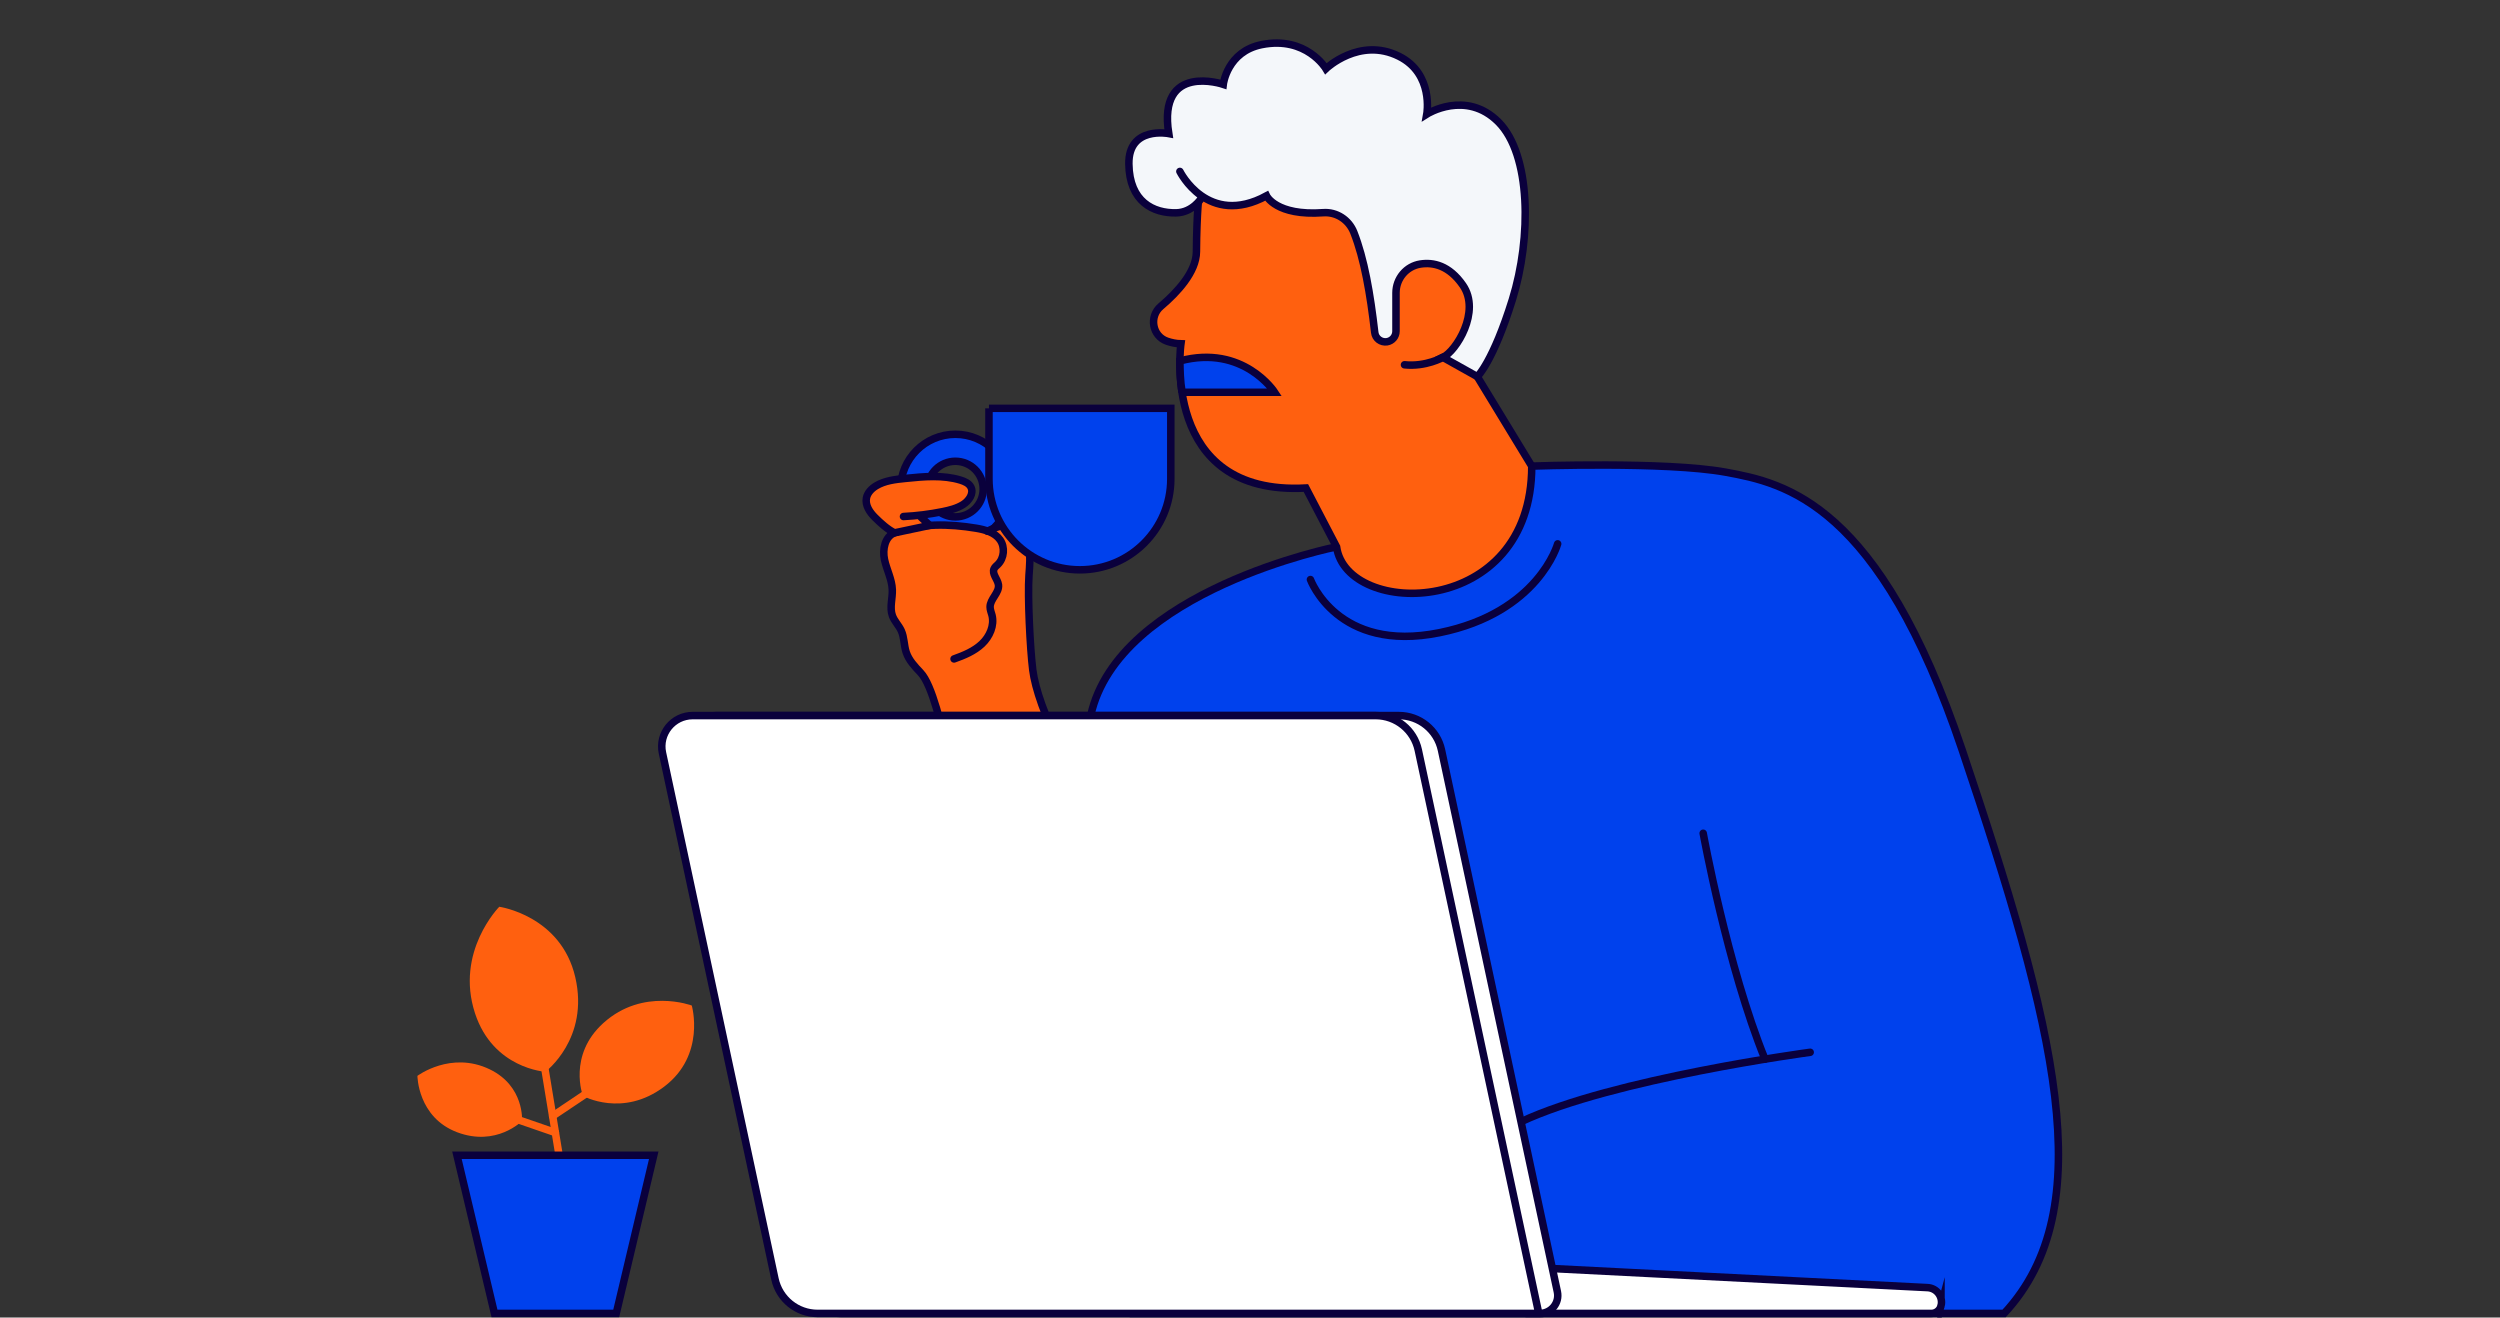 <?xml version="1.0" encoding="UTF-8"?> <svg xmlns="http://www.w3.org/2000/svg" id="Layer_1" viewBox="0 0 666 351"><rect x="0" y="0" width="666" height="351" fill="#333333" stroke="none"/><defs><style>.cls-1,.cls-2{fill:#ff600f;}.cls-3{fill:#f4f7fa;}.cls-3,.cls-2,.cls-4,.cls-5,.cls-6,.cls-7{stroke-linecap:round;stroke-miterlimit:10;stroke-width:2px;}.cls-3,.cls-2,.cls-4,.cls-5,.cls-7{stroke:#0a003c;}.cls-4{fill:#fff;}.cls-5{fill:#0041ed;}.cls-6{stroke:#ff600f;}.cls-6,.cls-7{fill:none;}</style></defs><path class="cls-5" d="M254.51,115.69c-8.06,0-14.6,6.54-14.6,14.6s6.54,14.6,14.6,14.6,14.6-6.54,14.6-14.6-6.54-14.6-14.6-14.6Zm0,22.01c-4.09,0-7.41-3.32-7.41-7.41s3.32-7.41,7.41-7.41,7.41,3.32,7.41,7.41-3.32,7.41-7.41,7.41Z"></path><path class="cls-5" d="M533.9,349.9c26-27.94,13.69-76.18-11.16-150.06-22.12-65.77-47.11-71.16-63.07-74.06s-51.61-1.61-51.61-1.61c0,0-56,7.5-52,21.5,0,0-58.23,11.6-65.5,44.97l11.33,159.26h232Z"></path><path class="cls-2" d="M319.48,51.08s-.68,5.41-.75,16c-.04,5.38-5.14,10.84-9.48,14.52-3.2,2.71-2.31,7.94,1.66,9.3,1.17,.4,2.42,.66,3.69,.69,0,0-5.71,40.58,33.29,38.42l8.17,15.67c2.67,18.97,52,19.3,52-21.5l-14.5-23.83-2-8.5,4.33-18.67-18.5-24.5-24.33-5-30.17,1.5-3.42,5.92Z"></path><path class="cls-5" d="M314.89,104.5h24.68s-8.34-12.86-25.25-8.34c.04,2.42,.09,5.23,.57,8.34Z"></path><path class="cls-2" d="M384.4,95.2s-4.55,2.58-10.24,1.98"></path><path class="cls-7" d="M482.23,280.33s-52.6,7.02-77.05,18.51"></path><path class="cls-7" d="M453.73,221.98s6.44,35.5,16.47,60.18"></path><path class="cls-7" d="M349.1,154.39s7.17,19.67,34.38,14.16c26.44-5.35,31.48-23.67,31.48-23.67"></path><path class="cls-2" d="M262.99,141.53c1.88-.89,3.91-1.8,5.95-1.42,2.55,.47,4.38,2.88,5.02,5.4s.34,5.16,.16,7.75c-.39,5.67,.3,19.61,1.01,25.24,1.23,9.74,10.75,31.66,24.19,40.05l-8.75,7.72h-11.71l-17.43,2.43c-6.18-6.48-10.03-43.05-16.21-49.53-1.53-1.61-3.11-3.29-3.81-5.4-.62-1.88-.5-3.98-1.33-5.78-.64-1.39-1.82-2.51-2.34-3.95-.8-2.19,.06-4.61-.03-6.95-.1-2.76-1.5-5.3-2.08-8.01s.1-6.13,2.68-7.13c6.77-2.63,14.59-2.42,21.75-1.23,2.38,.4,4.94,1.11,6.34,3.07,1.4,1.96,1.13,4.92-.59,6.6-.35,.34-.77,.65-.98,1.1-.66,1.38,.95,2.78,1.16,4.3,.28,2.13-2.24,3.76-2.23,5.91,0,.76,.32,1.47,.51,2.2,.69,2.75-.63,5.7-2.69,7.64s-4.75,3.05-7.42,4"></path><path class="cls-2" d="M240.69,137.6c3.5-.17,6.98-.61,10.41-1.3,1.89-.38,3.81-.86,5.45-1.88,1.59-.99,2.94-2.97,2.1-4.64-.51-1.02-1.66-1.53-2.75-1.87-4.73-1.44-9.8-.96-14.71-.46-2.69,.27-5.48,.58-7.8,1.98-1.22,.74-2.31,1.86-2.58,3.26-.36,1.92,.88,3.77,2.26,5.14,1.49,1.48,3.35,3.19,5.23,4.12l9.38-1.98-2.86-2.71"></path><path class="cls-4" d="M517.08,347.92h0c.64-2.4-1.09-4.77-3.57-4.9l-99.97-5.08-5.6,11.96h106.56c1.21,0,2.27-.81,2.58-1.98Z"></path><path class="cls-4" d="M410.19,349.9H223.98c-5.47,0-10.2-3.82-11.35-9.18l-29.97-140.14c-1.1-5.12,2.81-9.95,8.05-9.95h181.95c5.47,0,10.2,3.82,11.35,9.18l30.87,144.31c.64,2.98-1.63,5.78-4.68,5.78Z"></path><path class="cls-4" d="M409.92,349.9H217.8c-5.47,0-10.2-3.82-11.35-9.18l-29.97-140.14c-1.1-5.12,2.81-9.95,8.05-9.95h181.95c5.47,0,10.2,3.82,11.35,9.18l32.1,150.09Z"></path><line class="cls-6" x1="148.94" y1="307.76" x2="144.43" y2="280.29"></line><line class="cls-6" x1="147.22" y1="297.32" x2="157.76" y2="290.25"></line><line class="cls-6" x1="147.95" y1="301.72" x2="133.23" y2="296.64"></line><path class="cls-1" d="M145.29,285.53s11.78-8.79,7.96-25.22c-3.82-16.42-20.24-18.75-20.24-18.75,0,0-11.83,11.95-6.47,28.37,4.82,14.76,18.75,15.59,18.75,15.59Z"></path><path class="cls-1" d="M155.28,291.95s10.6,5.92,21.7-2.5c11.1-8.41,7.31-21.58,7.31-21.58,0,0-13-4.89-23.57,4.68-9.51,8.61-5.44,19.39-5.44,19.39Z"></path><path class="cls-1" d="M139.08,298.62s-6.85,6.98-17.33,3c-10.48-3.98-10.55-15.01-10.55-15.01,0,0,8.93-6.73,19.27-1.74,9.3,4.49,8.6,13.75,8.6,13.75Z"></path><path class="cls-5" d="M263.46,108.78h48.44v18.8c0,13.37-10.85,24.22-24.22,24.22h0c-13.37,0-24.22-10.85-24.22-24.22v-18.8h0Z"></path><polygon class="cls-5" points="164.16 349.9 131.73 349.9 121.73 307.76 174.16 307.76 164.16 349.9"></polygon><path class="cls-3" d="M314.32,45.67s7.41,15,23.08,6.5c0,0,2.56,5.4,15.1,4.49,3.57-.26,6.85,1.91,8.16,5.24,2.79,7.06,4.4,16.44,5.57,26.67,.18,1.6,1.67,2.72,3.26,2.48h0c1.38-.22,2.4-1.41,2.4-2.81v-10.22c0-3.81,2.74-7.1,6.5-7.68,3.42-.53,7.66,.35,11.33,5.66,4.83,7-1.83,17.57-5.33,19.2l9.17,5.13s4.17-3.91,9.33-20.5,4.95-38.69-3.73-47.35-19.06-2.08-19.06-2.08c0,0,1.93-10.76-7.43-15.41-10.53-5.23-19.44,3.3-19.44,3.3,0,0-5.23-8.78-17.12-6.4-9.21,1.85-10.23,10.58-10.23,10.58,0,0-17.52-5.92-14.53,13.11,0,0-10.75-2.08-10.62,8.08s6.58,13.17,12.62,13.04c4.34-.09,6.66-3.85,6.66-3.85"></path></svg> 